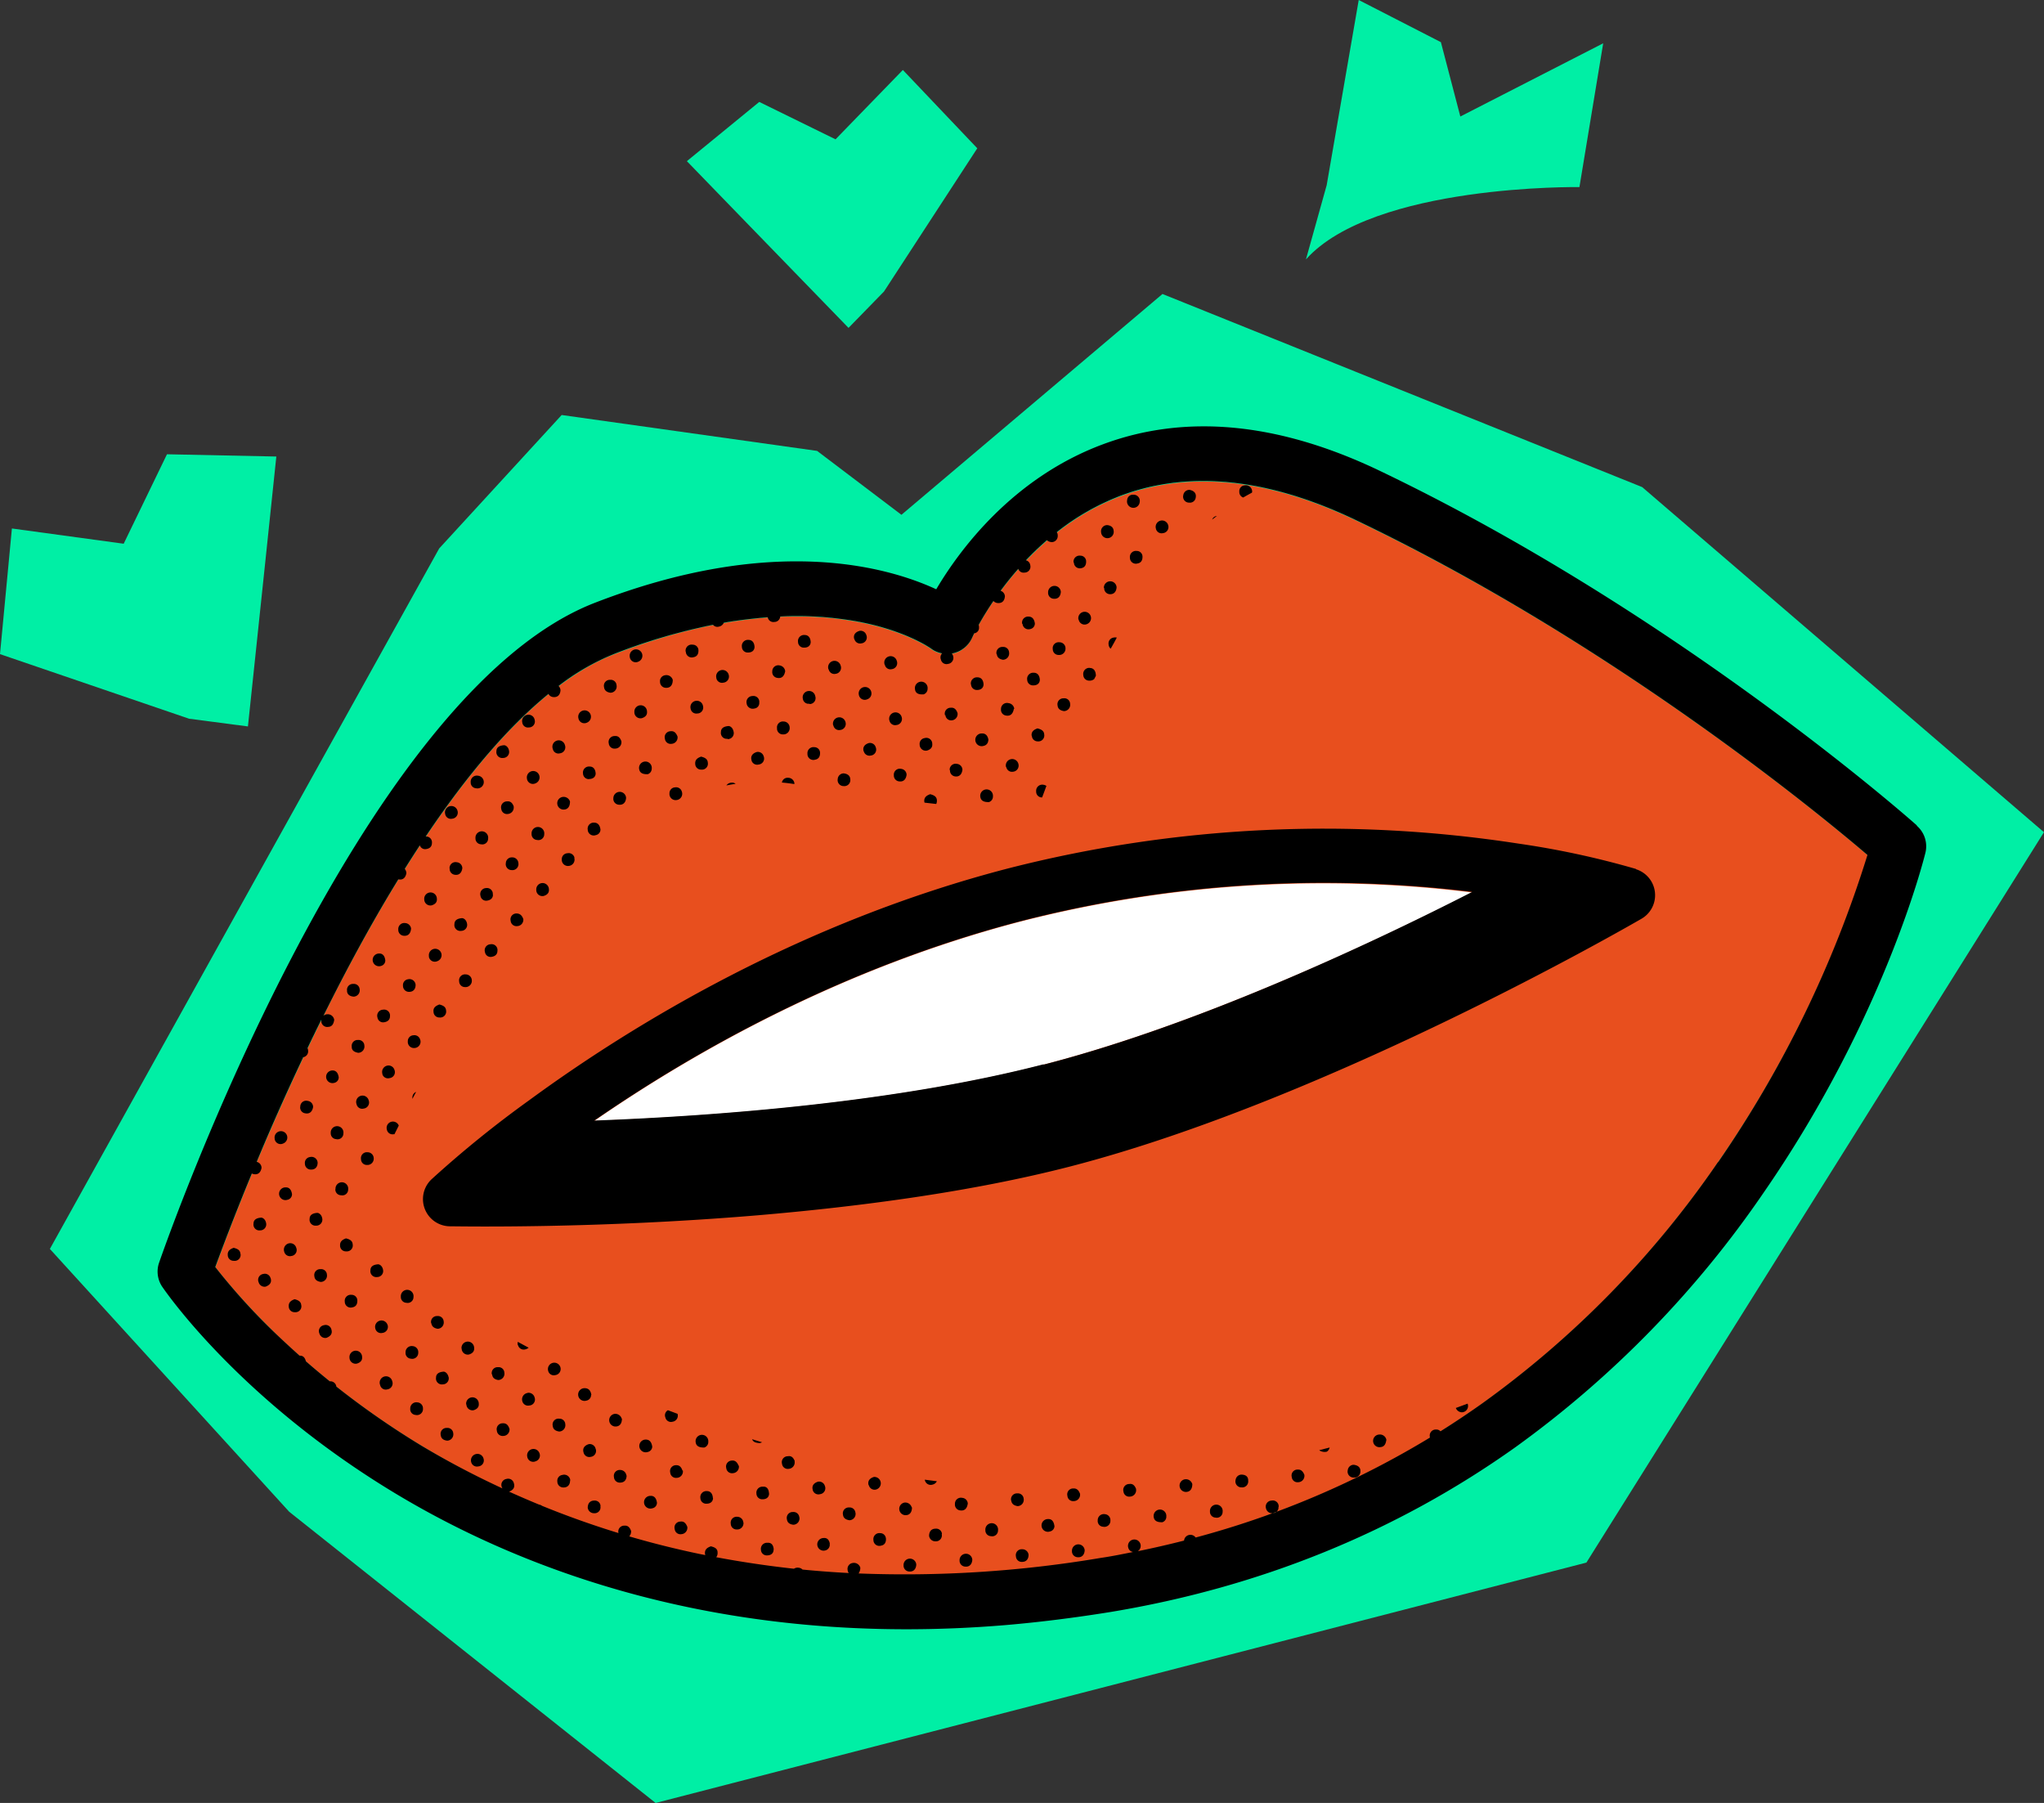 <?xml version="1.0" encoding="UTF-8"?>
<svg xmlns="http://www.w3.org/2000/svg" viewBox="0 0 472.14 416.42">
  <rect x="0" y="0" width="472.14" height="416.42" fill="#333333" stroke="none"/>
  <defs>
    <style>.cls-1{fill:#00efa5;}.cls-2{fill:#e84f1e;}.cls-3{fill:#fff;}</style>
  </defs>
  <title>lips</title>
  <g id="Layer_2" data-name="Layer 2">
    <g id="Layer_1-2" data-name="Layer 1">
      <path class="cls-1" d="M196,75.73l8.19-8.4,21.55-33.08L208.55,16.16,193,32.18l-17.62-8.64L158.66,37.22,173.27,52.3ZM57.27,167.78l4-37.93,2.56-24.41-25.26-.52-10,20.66L2.75,122.06,0,151.08,43.68,166ZM364.83,43.21,370.32,10l-33,16.91L332.83,9.74,313.85,0l-7.4,42.76-4.79,17.15C317.28,42.48,364.83,43.21,364.83,43.21Zm107.3,149L366.44,360.9l-215,55.52L66.81,349.17,11.52,288.46l89.93-161.79,28.29-30.82,59,8.29,19.48,14.76,60.3-51,110.8,44.6Z"></path>
      <path class="cls-2" d="M431.45,197.54a260.73,260.73,0,0,1-34.59,70.89,225.11,225.11,0,0,1-54.5,55.79c-25.8,18.31-55.42,30.33-88,35.72s-63.92,5.1-92.73-.9a203.73,203.73,0,0,1-64.1-25c-27-16.33-42.69-34.79-47.78-41.36a594.57,594.57,0,0,1,27.35-62.8c22.36-43.75,44.75-71,64.75-78.76,25.29-9.83,43.89-9.62,55-7.71,12,2,18.14,6.43,18.16,6.44a6.29,6.29,0,0,0,9.51-2.5c.11-.24,10.88-24.06,34.65-32.85,15.73-5.82,33.85-3.92,53.88,5.63C371.66,148.07,419.41,187.28,431.45,197.54Z"></path>
      <path class="cls-3" d="M340.06,206.13c-26.15,13.23-64.55,30.86-99,39.76-33.64,8.69-74.62,11.9-103.8,13,23.38-16.13,57.68-35.51,99.06-46.2A281.41,281.41,0,0,1,340.06,206.13Z"></path>
      <path d="M90.6,319a1.41,1.41,0,0,1-1.16,1.9,1.31,1.31,0,0,1-1.63-1A1.47,1.47,0,1,1,90.6,319Zm9-13.35a1.36,1.36,0,0,1,1.4-1.69,1.33,1.33,0,0,1,1.48,1.2,1.46,1.46,0,0,1-1.39,1.74C100.33,306.77,99.74,306.42,99.64,305.61ZM89,221.8A1.3,1.3,0,0,1,88,223.1a1.47,1.47,0,1,1-.41-2.87C88.29,220.2,88.86,220.65,89,221.8ZM104.69,331a1.46,1.46,0,0,1-1.39,1.74c-.8-.09-1.39-.44-1.49-1.25a1.36,1.36,0,0,1,1.4-1.69A1.33,1.33,0,0,1,104.69,331Zm-8.08-18.62a1.39,1.39,0,0,1-1.69,1.43,1.32,1.32,0,0,1-1.24-1.44,1.42,1.42,0,0,1,1.68-1.46A1.38,1.38,0,0,1,96.61,312.42Zm7,5.6a1.39,1.39,0,0,1-1.35,1.76,1.36,1.36,0,0,1-1.54-1.57c0-.77.53-1.28,1.75-1.37C102.91,316.8,103.46,317.31,103.59,318ZM87.11,294.95a1.36,1.36,0,0,1-1.54-1.57c0-.77.53-1.28,1.75-1.37.46,0,1,.47,1.14,1.18A1.39,1.39,0,0,1,87.11,294.95ZM89.53,306a1.42,1.42,0,0,1-1.23,1.86,1.33,1.33,0,0,1-1.6-1,1.47,1.47,0,0,1,2.83-.81Zm8.17,19.33A1.39,1.39,0,0,1,96,326.8a1.32,1.32,0,0,1-1.24-1.44,1.42,1.42,0,0,1,1.68-1.46A1.38,1.38,0,0,1,97.7,325.38ZM86.32,267.44a1.45,1.45,0,0,1-1.55,1.62,1.33,1.33,0,0,1-1.38-1.33,1.37,1.37,0,0,1,1.51-1.6A1.41,1.41,0,0,1,86.32,267.44Zm9.8-15.26-.86,1.62a1.65,1.65,0,0,1,0-.28A1.38,1.38,0,0,1,96.13,252.18Zm33,75.49a1.32,1.32,0,0,1,1.45,1.24,1.46,1.46,0,0,1-1.42,1.72c-.79-.13-1.39-.47-1.47-1.29A1.36,1.36,0,0,1,129.16,327.66Zm-.9-10.06a1.33,1.33,0,0,1-1.6-1,1.47,1.47,0,0,1,2.83-.81A1.42,1.42,0,0,1,128.27,317.6Zm3.46,24.33c0,1.07-.63,1.66-1.6,1.61a1.36,1.36,0,0,1-1.34-1.37,1.35,1.35,0,0,1,1.15-1.52A1.42,1.42,0,0,1,131.73,341.93Zm-20-5.09a1.38,1.38,0,0,1-1.22,1.84,1.36,1.36,0,0,1-1.62-1,1.49,1.49,0,0,1,1.18-1.87A1.44,1.44,0,0,1,111.68,336.84Zm27,11a1.36,1.36,0,0,1-1.45,1.65,1.45,1.45,0,0,1-1.47-1.25c0-1,.5-1.66,1.5-1.67A1.33,1.33,0,0,1,138.72,347.82Zm-14-12a1.4,1.4,0,0,1-.95,1.65,1.38,1.38,0,0,1-1.94-1.06,1.47,1.47,0,1,1,2.88-.59Zm-7-5.9a1.47,1.47,0,0,1-1.44,1.7,1.33,1.33,0,0,1-1.47-1.21,1.36,1.36,0,0,1,1.38-1.71C117,328.68,117.42,329.22,117.68,330Zm-10-5.59a1.46,1.46,0,1,1,2.91-.2c.09.82-.39,1.3-1.19,1.55A1.41,1.41,0,0,1,107.73,324.38Zm11.93-13.69a1.57,1.57,0,0,1,0-.75l2.5,1.35a1.76,1.76,0,0,1-.8.39A1.35,1.35,0,0,1,119.66,310.69Zm-6,6.76a1.36,1.36,0,0,1,1.44-1.66,1.32,1.32,0,0,1,1.45,1.24,1.46,1.46,0,0,1-1.42,1.72C114.35,318.62,113.76,318.28,113.68,317.45Zm8.23,4.27a1.44,1.44,0,0,1,1.65,1.08,1.38,1.38,0,0,1-1.22,1.84,1.36,1.36,0,0,1-1.62-1A1.49,1.49,0,0,1,121.9,321.72Zm-18-121.13a1.38,1.38,0,0,1,1.69-1.42,1.39,1.39,0,0,1,1.26,1.38c-.15,1.07-.74,1.65-1.72,1.51A1.35,1.35,0,0,1,103.87,200.59Zm-1-12.53a1.47,1.47,0,0,1,2.83-.81,1.42,1.42,0,0,1-1.23,1.86A1.33,1.33,0,0,1,102.84,188.06Zm34.74,146.55a1.38,1.38,0,0,1-1.13,1.89,1.35,1.35,0,0,1-1.65-1c-.29-.94.18-1.63,1.22-1.94A1.39,1.39,0,0,1,137.58,334.61ZM106.51,215a1.36,1.36,0,0,1-1.54-1.57c0-.77.53-1.28,1.75-1.37.46,0,1,.47,1.14,1.18A1.39,1.39,0,0,1,106.51,215Zm-.45,11.65a1.37,1.37,0,0,1,1.51-1.6,1.41,1.41,0,0,1,1.41,1.31,1.45,1.45,0,0,1-1.55,1.62A1.33,1.33,0,0,1,106.06,226.67Zm-23.69,28.4a1.47,1.47,0,1,1,2.79-.91,1.41,1.41,0,0,1-1.16,1.9A1.32,1.32,0,0,1,82.37,255.07Zm34.48-55.82a1.38,1.38,0,0,1,1.45-1.21,1.41,1.41,0,0,1,1.44,1.32,1.39,1.39,0,0,1-1.52,1.62A1.37,1.37,0,0,1,116.86,199.26Zm-8.13-18.62a1.42,1.42,0,0,1,1.68-1.45,1.47,1.47,0,1,1-.44,2.9A1.32,1.32,0,0,1,108.73,180.64Zm6.18,39c0,.78-.49,1.29-1.47,1.4a1.31,1.31,0,0,1-1.41-1.12,1.39,1.39,0,0,1,1.3-1.8A1.36,1.36,0,0,1,114.91,219.59ZM98,207.75a1.46,1.46,0,1,1,2.91-.2c.09.82-.39,1.3-1.19,1.55A1.41,1.41,0,0,1,98,207.75Zm15.87-1.12c0,.77-.49,1.29-1.47,1.4a1.31,1.31,0,0,1-1.41-1.12,1.39,1.39,0,0,1,1.3-1.8A1.36,1.36,0,0,1,113.83,206.63ZM111.12,195a1.33,1.33,0,0,1-1.29-1.4,1.47,1.47,0,1,1,2.92.08A1.34,1.34,0,0,1,111.12,195ZM92.59,299.5a1.47,1.47,0,1,1,2.92.08,1.34,1.34,0,0,1-1.63,1.32A1.33,1.33,0,0,1,92.59,299.5Zm-3.23-38.62a1.45,1.45,0,0,1,2.75-.91l-1,2-.22,0A1.32,1.32,0,0,1,89.36,260.88ZM87.19,235a1.39,1.39,0,0,1,1.3-1.8,1.36,1.36,0,0,1,1.59,1.52c0,.77-.49,1.29-1.47,1.4A1.31,1.31,0,0,1,87.19,235Zm-7-6.06a1.36,1.36,0,0,1,1.4-1.69,1.33,1.33,0,0,1,1.48,1.2,1.46,1.46,0,0,1-1.39,1.74C80.85,230.11,80.26,229.75,80.15,228.95Zm1.08,12.92a1.36,1.36,0,0,1,1.44-1.66,1.32,1.32,0,0,1,1.45,1.24,1.46,1.46,0,0,1-1.42,1.72C81.91,243,81.31,242.7,81.24,241.87Zm7.07,6.19a1.49,1.49,0,0,1,1.12-1.93,1.43,1.43,0,0,1,1.66,1A1.38,1.38,0,0,1,90,249,1.35,1.35,0,0,1,88.31,248.06Zm10.75-27.15A1.47,1.47,0,1,1,101,222,1.38,1.38,0,0,1,99.06,220.91ZM92,214.7a1.39,1.39,0,0,1,1.63-1.5,1.44,1.44,0,0,1,1.32,1.25c-.08,1.18-.7,1.76-1.66,1.68A1.36,1.36,0,0,1,92,214.7ZM101.49,232c.89.23,1.5.56,1.55,1.4a1.37,1.37,0,0,1-1.51,1.6,1.33,1.33,0,0,1-1.39-1.3C100,232.66,100.78,232.27,101.49,232Zm-8.4-4.3a1.35,1.35,0,0,1,1.15-1.52A1.42,1.42,0,0,1,96,227.47c0,1.07-.63,1.66-1.6,1.61A1.36,1.36,0,0,1,93.09,227.71Zm4,12.5a1.46,1.46,0,0,1-1.32,1.85,1.42,1.42,0,0,1-1.57-1.54,1.35,1.35,0,0,1,1.3-1.4A1.37,1.37,0,0,1,97.07,240.21Zm87.56,110.22a1.46,1.46,0,0,1-1.39,1.74c-.8-.09-1.39-.44-1.49-1.25a1.36,1.36,0,0,1,1.4-1.69A1.33,1.33,0,0,1,184.63,350.43Zm58.92,2a1.3,1.3,0,0,1-1.07,1.3,1.47,1.47,0,1,1-.41-2.87C242.82,350.8,243.38,351.25,243.55,352.39Zm-10-5.81a1.36,1.36,0,0,1,1.4-1.69,1.33,1.33,0,0,1,1.48,1.2,1.46,1.46,0,0,1-1.39,1.74C234.28,347.74,233.69,347.39,233.59,346.58ZM249.47,345a1.47,1.47,0,0,1-1.44,1.7,1.32,1.32,0,0,1-1.47-1.21,1.36,1.36,0,0,1,1.38-1.71C248.77,343.73,249.2,344.27,249.47,345Zm1.08,13.09c-.08,1.08-.69,1.66-1.65,1.57a1.36,1.36,0,0,1-1.29-1.43,1.47,1.47,0,0,1,2.94-.14Zm5.94-6.9a1.39,1.39,0,0,1-1.69,1.43,1.32,1.32,0,0,1-1.24-1.44,1.42,1.42,0,0,1,1.68-1.46A1.38,1.38,0,0,1,256.49,351.21Zm-18.9,7.88c0,1-.5,1.66-1.5,1.67a1.33,1.33,0,0,1-1.42-1.27,1.36,1.36,0,0,1,1.45-1.65A1.45,1.45,0,0,1,237.59,359.09Zm-13,1.19c-.08,1.08-.69,1.66-1.65,1.57a1.36,1.36,0,0,1-1.29-1.43,1.47,1.47,0,0,1,2.94-.14Zm-11-18.51,2.81.36a1.43,1.43,0,0,1-1,.78A1.37,1.37,0,0,1,213.62,341.77Zm16.94,11.73a1.34,1.34,0,0,1-1.63,1.32,1.33,1.33,0,0,1-1.29-1.4,1.47,1.47,0,1,1,2.92.08Zm-94-31.29a1.3,1.3,0,0,1-1.07,1.3,1.47,1.47,0,1,1-.41-2.87C135.87,320.62,136.44,321.07,136.6,322.21Zm87,25.15c-.15,1.07-.74,1.65-1.72,1.51a1.35,1.35,0,0,1-1.23-1.48,1.38,1.38,0,0,1,1.69-1.42A1.39,1.39,0,0,1,223.55,347.37Zm77.76-6.7a1.47,1.47,0,0,1-1.44,1.7,1.32,1.32,0,0,1-1.47-1.21,1.36,1.36,0,0,1,1.38-1.71C300.61,339.38,301,339.92,301.31,340.67Zm12.93-1a1.39,1.39,0,0,1-1.52,1.62,1.38,1.38,0,0,1-1.38-1.73,1.4,1.4,0,0,1,1.36-1.22C313.65,338.43,314.19,338.87,314.25,339.66Zm-9.47-4.7,2.39-.62c-.15.59-.56,1-.84,1A2.27,2.27,0,0,1,304.78,335Zm15.47-2.33c-.14,1-.53,1.56-1.36,1.62a1.46,1.46,0,1,1-.3-2.9A1.51,1.51,0,0,1,320.25,332.63ZM339,324.19a1.58,1.58,0,0,1,.08.28,1.46,1.46,0,0,1-1.42,1.72,1.54,1.54,0,0,1-1.38-1Zm-56.59,25a1.34,1.34,0,0,1-1.63,1.32,1.33,1.33,0,0,1-1.29-1.4,1.47,1.47,0,1,1,2.92.08Zm-7-6.44c0,1.29-.64,1.88-1.6,1.83a1.47,1.47,0,0,1-.19-2.9A1.53,1.53,0,0,1,275.39,342.72Zm-6,7.56a1.34,1.34,0,0,1-.91,1.27c-1.35.05-1.89-.44-2-1.17a1.47,1.47,0,1,1,2.9-.1Zm-7-6.4a1.48,1.48,0,0,1-1.39,1.75,1.32,1.32,0,0,1-1.51-1.16,1.37,1.37,0,0,1,1.33-1.75C261.69,342.61,262.12,343.15,262.42,343.88Zm25.9-2a1.39,1.39,0,0,1-1.52,1.62,1.38,1.38,0,0,1-1.38-1.73,1.4,1.4,0,0,1,1.36-1.22C287.72,340.61,288.27,341,288.32,341.83Zm7,6.18a1.26,1.26,0,0,1-1.13,1.36,1.42,1.42,0,0,1-1.75-1.07,1.39,1.39,0,0,1,1.3-1.8A1.36,1.36,0,0,1,295.36,348Zm-77.78,6.25a1.37,1.37,0,0,1-1.45,1.65,1.45,1.45,0,0,1-1.47-1.25c0-1,.5-1.66,1.5-1.67A1.33,1.33,0,0,1,217.58,354.26ZM153.7,327.39a1.33,1.33,0,0,1,.58-1.68l2.22.83a1.41,1.41,0,0,1-1.17,1.83A1.31,1.31,0,0,1,153.7,327.39Zm11,18.59c0,.74-.5,1.33-1.53,1.32a1.33,1.33,0,0,1-1.39-1.29,1.4,1.4,0,0,1,1.52-1.62C164,344.39,164.59,344.84,164.67,346Zm-1.09-12.93a1.34,1.34,0,0,1-.91,1.27c-1.35.05-1.89-.44-2-1.17a1.47,1.47,0,1,1,2.9-.1Zm8.12,18.58a1.45,1.45,0,0,1-1.55,1.62,1.33,1.33,0,0,1-1.38-1.33,1.37,1.37,0,0,1,1.51-1.6A1.41,1.41,0,0,1,171.7,351.63Zm-14-12a1.47,1.47,0,0,1-1.44,1.7,1.32,1.32,0,0,1-1.47-1.21,1.36,1.36,0,0,1,1.38-1.71C157,338.38,157.39,338.92,157.65,339.66Zm52.93,8.49c0,1.29-.64,1.88-1.6,1.83a1.47,1.47,0,0,1-.19-2.9A1.53,1.53,0,0,1,210.59,348.15Zm-40-9.62a1.48,1.48,0,0,1-1.39,1.75,1.32,1.32,0,0,1-1.51-1.16,1.37,1.37,0,0,1,1.33-1.75C169.88,337.26,170.31,337.8,170.61,338.53Zm-25.92,2.26c0,1-.5,1.66-1.5,1.67a1.33,1.33,0,0,1-1.42-1.27,1.36,1.36,0,0,1,1.45-1.65A1.45,1.45,0,0,1,144.69,340.78Zm-1.08-13.12c0,1.29-.64,1.88-1.6,1.83a1.47,1.47,0,0,1-.19-2.9A1.53,1.53,0,0,1,143.61,327.67Zm7,6.42a1.3,1.3,0,0,1-1.07,1.3,1.47,1.47,0,1,1-.41-2.87C149.92,332.49,150.48,332.94,150.65,334.08Zm1.09,13a1.3,1.3,0,0,1-1.07,1.3,1.47,1.47,0,1,1-.41-2.87C151,345.45,151.57,345.9,151.74,347Zm7,5.53a1.48,1.48,0,0,1-1.39,1.75,1.32,1.32,0,0,1-1.51-1.16,1.37,1.37,0,0,1,1.33-1.75C158,351.31,158.43,351.85,158.73,352.57Zm38.86-3.19a1.46,1.46,0,0,1-1.42,1.72c-.79-.13-1.39-.47-1.47-1.29a1.36,1.36,0,0,1,1.44-1.66A1.32,1.32,0,0,1,197.59,349.38Zm-9.86-5.25c-.29-.94.18-1.63,1.22-1.94a1.39,1.39,0,0,1,1.57,1,1.38,1.38,0,0,1-1.13,1.89A1.35,1.35,0,0,1,187.73,344.13Zm16.9,11.17c.05,1-.38,1.54-1.15,1.67a1.36,1.36,0,0,1-1.75-1.32,1.39,1.39,0,0,1,1.57-1.57A1.31,1.31,0,0,1,204.63,355.3Zm7,6.07c-.08,1.08-.69,1.66-1.65,1.57a1.36,1.36,0,0,1-1.29-1.43,1.47,1.47,0,0,1,2.94-.14Zm-11-18.33c-.29-.94.18-1.63,1.22-1.94a1.48,1.48,0,0,1,.43,2.92A1.35,1.35,0,0,1,200.69,343Zm-82-156.76A1.48,1.48,0,0,1,117.3,188a1.32,1.32,0,0,1-1.51-1.16,1.37,1.37,0,0,1,1.33-1.75C118,185,118.39,185.55,118.68,186.28Zm57,147c-1.16,0-1.72-.32-1.92-.89l2.29.7A.72.72,0,0,1,175.64,333.24Zm2,11.66c0,.74-.5,1.33-1.53,1.32a1.33,1.33,0,0,1-1.39-1.29,1.4,1.4,0,0,1,1.52-1.62C177,343.3,177.55,343.75,177.63,344.9Zm14,11.62a1.34,1.34,0,0,1-1,1.51,1.46,1.46,0,1,1-.47-2.86C191,355.13,191.5,355.58,191.68,356.52Zm-8.11-19.08a1.48,1.48,0,0,1-1.39,1.75,1.32,1.32,0,0,1-1.51-1.16,1.37,1.37,0,0,1,1.33-1.75C182.84,336.17,183.27,336.71,183.57,337.44Zm-4.85,20.42c0,.74-.5,1.33-1.53,1.32a1.33,1.33,0,0,1-1.39-1.29,1.4,1.4,0,0,1,1.52-1.62C178.05,356.26,178.64,356.71,178.72,357.86Zm-72.08-46.43a1.46,1.46,0,1,1,2.91-.2c.09.82-.39,1.3-1.19,1.55A1.41,1.41,0,0,1,106.64,311.42ZM242.1,136.86a1.47,1.47,0,0,1,2.94-.14c-.08,1.08-.69,1.66-1.65,1.57A1.36,1.36,0,0,1,242.1,136.86Zm3.63,24.42a1.32,1.32,0,0,1,1.45,1.24,1.46,1.46,0,0,1-1.42,1.72c-.79-.13-1.39-.47-1.47-1.29A1.36,1.36,0,0,1,245.73,161.29Zm6-7c.73,0,1.32.46,1.4,1.6a1.51,1.51,0,0,1,0,.22l-.39.75a1.62,1.62,0,0,1-1.12.35,1.33,1.33,0,0,1-1.39-1.29A1.4,1.4,0,0,1,251.75,154.26Zm-5.62-4.63a1.45,1.45,0,0,1-1.55,1.62,1.33,1.33,0,0,1-1.38-1.33,1.37,1.37,0,0,1,1.51-1.6A1.41,1.41,0,0,1,246.12,149.63Zm3-6.56a1.47,1.47,0,1,1,1.94,1.06A1.38,1.38,0,0,1,249.16,143.08Zm-13,1a1.39,1.39,0,0,1,1.45-1.68c.75,0,1.32.43,1.48,1.58a1.3,1.3,0,0,1-1.07,1.3A1.38,1.38,0,0,1,236.19,144.07Zm18.87-8.29a1.47,1.47,0,0,1,2.94-.14c-.08,1.08-.69,1.66-1.65,1.57A1.36,1.36,0,0,1,255.06,135.77Zm-.64-12.89a1.42,1.42,0,0,1,1.47-1.63c.82.12,1.37.5,1.43,1.33a1.46,1.46,0,1,1-2.9.3Zm-6.36,7a1.39,1.39,0,0,1,1.57-1.57,1.31,1.31,0,0,1,1.33,1.22c.05,1-.38,1.54-1.15,1.67A1.36,1.36,0,0,1,248.06,129.91Zm8.52,19.88a1.45,1.45,0,0,1-.43-1,1.36,1.36,0,0,1,1.15-1.53,1.52,1.52,0,0,1,.75,0Q257.3,148.53,256.58,149.79Zm-37.14,28.06a1.38,1.38,0,0,1,1.69-1.42,1.39,1.39,0,0,1,1.26,1.38c-.15,1.07-.74,1.65-1.72,1.51A1.35,1.35,0,0,1,219.44,177.85Zm10,6.13a1.34,1.34,0,0,1-.91,1.27c-1.35.05-1.89-.44-2-1.17a1.47,1.47,0,1,1,2.9-.1Zm-5.09-25.92a1.4,1.4,0,0,1,1.52-1.62c.73,0,1.32.46,1.4,1.6,0,.74-.5,1.33-1.53,1.32A1.33,1.33,0,0,1,224.3,158.06Zm4,12.91a1.3,1.3,0,0,1-1.07,1.3,1.47,1.47,0,1,1-.41-2.87C227.6,169.37,228.17,169.82,228.34,171Zm-10-5.8a1.36,1.36,0,0,1,1.38-1.71c.83-.07,1.26.47,1.53,1.22a1.47,1.47,0,0,1-1.44,1.7A1.32,1.32,0,0,1,218.38,165.16ZM237.27,157a1.4,1.4,0,0,1,1.52-1.62c.73,0,1.32.46,1.4,1.6,0,.74-.5,1.33-1.53,1.32A1.33,1.33,0,0,1,237.27,157ZM261,128.82a1.39,1.39,0,0,1,1.57-1.57,1.31,1.31,0,0,1,1.33,1.22c.05,1-.38,1.54-1.15,1.67A1.36,1.36,0,0,1,261,128.82Zm-20,52.44a1.37,1.37,0,0,1,.71.26c-.41,1.09-.73,2-1,2.66h-.08a1.33,1.33,0,0,1-1.29-1.4A1.42,1.42,0,0,1,241.07,181.26Zm-8.61-4.07a1.47,1.47,0,0,1,2.83-.81,1.42,1.42,0,0,1-1.23,1.86A1.33,1.33,0,0,1,232.45,177.19Zm5.9-7.26c-.09-1.06.65-1.44,1.36-1.7.89.23,1.5.56,1.55,1.4a1.37,1.37,0,0,1-1.51,1.6A1.33,1.33,0,0,1,238.35,169.92Zm-8.1-18.85a1.36,1.36,0,0,1,1.44-1.66,1.32,1.32,0,0,1,1.45,1.24,1.46,1.46,0,0,1-1.42,1.72C230.92,152.24,230.33,151.9,230.25,151.07Zm4,12.65c-.22,1.14-.78,1.71-1.79,1.54a1.35,1.35,0,0,1-1.18-1.51,1.38,1.38,0,0,1,1.74-1.36A1.49,1.49,0,0,1,234.28,163.72ZM76.53,307c.33,1-.15,1.62-1.14,2a1.41,1.41,0,0,1-1.61-1,1.38,1.38,0,0,1,1.07-1.93A1.35,1.35,0,0,1,76.53,307Zm134.83-147.8a1.47,1.47,0,1,1,2.9-.1,1.34,1.34,0,0,1-.91,1.27C212,160.47,211.47,160,211.36,159.25ZM68.43,288.2a1.38,1.38,0,0,1-1.13,1.89,1.35,1.35,0,0,1-1.65-1,1.49,1.49,0,0,1,1.12-1.93A1.43,1.43,0,0,1,68.43,288.2Zm191.93-172.7a1.32,1.32,0,0,1,1.44-1.24,1.42,1.42,0,0,1,1.46,1.68,1.47,1.47,0,1,1-2.9-.44Zm-191,140.13a1.37,1.37,0,0,1,1.74-1.36,1.41,1.41,0,0,1,1.22,1.44c-.19,1-.76,1.61-1.77,1.43A1.35,1.35,0,0,1,69.34,255.64Zm8.33,7.47a1.33,1.33,0,0,1-1.29-1.4,1.47,1.47,0,1,1,2.92.08A1.34,1.34,0,0,1,77.67,263.1ZM67.45,275.81a1.3,1.3,0,0,1-1.07,1.3,1.47,1.47,0,1,1-.41-2.87C66.72,274.21,67.28,274.66,67.45,275.81Zm-8.89,6.79c0-.77.53-1.28,1.75-1.37.46,0,1,.47,1.14,1.18a1.39,1.39,0,0,1-1.35,1.76A1.36,1.36,0,0,1,58.56,282.6Zm-3,7A1.37,1.37,0,0,1,54,291.2a1.33,1.33,0,0,1-1.39-1.3c-.09-1.05.65-1.44,1.36-1.7C54.88,288.42,55.49,288.75,55.53,289.6Zm7.9-26.55a1.47,1.47,0,1,1,1.94,1.06A1.38,1.38,0,0,1,63.44,263.05Zm6.14,38.42a1.37,1.37,0,0,1-1.51,1.6,1.33,1.33,0,0,1-1.39-1.3c-.09-1.05.65-1.44,1.36-1.7C68.93,300.3,69.54,300.63,69.58,301.47Zm-7.1-6.3c.33,1-.15,1.62-1.14,2a1.41,1.41,0,0,1-1.61-1,1.37,1.37,0,0,1,1.07-1.93A1.35,1.35,0,0,1,62.48,295.17Zm15-20.51a1.47,1.47,0,1,1,2.92.08,1.34,1.34,0,0,1-1.63,1.32A1.33,1.33,0,0,1,77.46,274.66ZM286.27,113.55a1.32,1.32,0,0,1,1.24-1.45,1.46,1.46,0,0,1,1.72,1.42c0,.1,0,.19-.07.28q-1,.53-2,1.11A1.34,1.34,0,0,1,286.27,113.55Zm-5.2,5.62L280,120A1.25,1.25,0,0,1,281.07,119.17Zm-7.74-4.81a1.41,1.41,0,0,1,1.44-1.22c1,.19,1.61.76,1.43,1.77a1.35,1.35,0,0,1-1.51,1.18A1.37,1.37,0,0,1,273.33,114.36ZM78.24,248.81a1.3,1.3,0,0,1-1.07,1.3,1.46,1.46,0,1,1-.41-2.87C77.5,247.21,78.07,247.66,78.24,248.81ZM267,122.09a1.47,1.47,0,0,1,2.83-.81,1.42,1.42,0,0,1-1.23,1.86A1.33,1.33,0,0,1,267,122.09ZM82.54,300.28c.05,1-.38,1.54-1.15,1.67a1.36,1.36,0,0,1-1.75-1.32,1.39,1.39,0,0,1,1.57-1.57A1.31,1.31,0,0,1,82.54,300.28Zm-9.48-17.21a1.36,1.36,0,0,1-1.54-1.57c0-.77.53-1.28,1.75-1.37.46,0,1,.47,1.14,1.18A1.39,1.39,0,0,1,73.06,283.08Zm2.45,11.29a1.46,1.46,0,0,1-1.42,1.72c-.79-.13-1.39-.47-1.47-1.29a1.36,1.36,0,0,1,1.44-1.66A1.32,1.32,0,0,1,75.51,294.37Zm-2.14-25.84c0,1.07-.63,1.66-1.6,1.61a1.36,1.36,0,0,1-1.34-1.37,1.35,1.35,0,0,1,1.15-1.52A1.42,1.42,0,0,1,73.37,268.52Zm5.19,19.2c-.09-1.05.65-1.44,1.36-1.7.89.22,1.5.56,1.55,1.4a1.37,1.37,0,0,1-1.51,1.6A1.33,1.33,0,0,1,78.55,287.73Zm5.08,25.67c.09.82-.39,1.3-1.19,1.55a1.41,1.41,0,0,1-1.72-1.35,1.46,1.46,0,1,1,2.91-.2Zm72.85-143.34a1.48,1.48,0,0,1-1.39,1.75,1.32,1.32,0,0,1-1.51-1.16,1.37,1.37,0,0,1,1.33-1.75C155.75,168.79,156.18,169.33,156.48,170.06Zm-9.95-5.53a1.46,1.46,0,1,1,2.91-.2c.09.82-.39,1.3-1.19,1.55A1.41,1.41,0,0,1,146.53,164.52Zm-1.06-12.75a1.47,1.47,0,1,1,1.94,1.06A1.38,1.38,0,0,1,145.47,151.77Zm-3.8,32.66a1.47,1.47,0,0,1,2.94-.14c-.08,1.08-.69,1.66-1.65,1.57A1.36,1.36,0,0,1,141.67,184.43Zm-2.15-25.72a1.36,1.36,0,0,1,1.4-1.69,1.33,1.33,0,0,1,1.48,1.2A1.46,1.46,0,0,1,141,160C140.22,159.88,139.63,159.53,139.53,158.72Zm8.11,18.93a1.47,1.47,0,1,1,2.9-.1,1.34,1.34,0,0,1-.91,1.27C148.29,178.87,147.75,178.38,147.64,177.64Zm-4.11-6.44a1.47,1.47,0,0,1-1.44,1.7,1.32,1.32,0,0,1-1.47-1.21A1.36,1.36,0,0,1,142,170C142.83,169.91,143.26,170.45,143.53,171.2Zm17.06,5.25c-.09-1.06.65-1.44,1.36-1.7.89.23,1.5.56,1.55,1.4a1.37,1.37,0,0,1-1.51,1.6A1.33,1.33,0,0,1,160.59,176.45Zm-1.07-12.8a1.45,1.45,0,0,1,1.33-1.79,1.43,1.43,0,0,1,1.53,1.18,1.37,1.37,0,0,1-1.33,1.75A1.32,1.32,0,0,1,159.52,163.64Zm-7.06-6.16a1.36,1.36,0,0,1,1.15-1.53,1.53,1.53,0,0,1,1.79,1.07c0,1.29-.64,1.88-1.6,1.83A1.37,1.37,0,0,1,152.46,157.48Zm-37.79,16c0-.77.53-1.28,1.75-1.37.46,0,1,.47,1.14,1.18a1.39,1.39,0,0,1-1.35,1.76A1.36,1.36,0,0,1,114.67,173.49Zm42.86,9.45a1.46,1.46,0,0,1-1.32,1.85,1.42,1.42,0,0,1-1.57-1.54,1.35,1.35,0,0,1,1.3-1.4A1.37,1.37,0,0,1,157.52,182.94Zm-33.65,22.64a1.46,1.46,0,1,1,2.91-.2c.09.82-.39,1.3-1.19,1.55A1.41,1.41,0,0,1,123.87,205.58Zm-2.15-25.71a1.47,1.47,0,1,1,1.94,1.06A1.38,1.38,0,0,1,121.72,179.86Zm-1.09-13a1.45,1.45,0,0,1,1.33-1.79,1.43,1.43,0,0,1,1.53,1.18,1.37,1.37,0,0,1-1.33,1.75A1.32,1.32,0,0,1,120.64,166.9ZM212.43,172a1.35,1.35,0,0,1,1.16-1.53,1.36,1.36,0,0,1,1.75,1.33c.09.82-.39,1.3-1.19,1.55A1.41,1.41,0,0,1,212.43,172Zm-91.56,40.2a1.47,1.47,0,0,1-1.44,1.7,1.33,1.33,0,0,1-1.47-1.21,1.36,1.36,0,0,1,1.38-1.71C120.17,211,120.6,211.5,120.87,212.25ZM124.08,194a1.33,1.33,0,0,1-1.29-1.4,1.47,1.47,0,1,1,2.92.08A1.34,1.34,0,0,1,124.08,194Zm9.52-28.14a1.47,1.47,0,1,1,1.94,1.06A1.38,1.38,0,0,1,133.6,165.82Zm2.17,25.82a1.39,1.39,0,0,1,1.45-1.68c.75,0,1.32.43,1.48,1.58a1.3,1.3,0,0,1-1.07,1.3A1.38,1.38,0,0,1,135.76,191.64ZM127.7,173a1.47,1.47,0,1,1,2.79-.91,1.41,1.41,0,0,1-1.16,1.9A1.31,1.31,0,0,1,127.7,173Zm8.36,6.95a1.33,1.33,0,0,1-1.39-1.29,1.4,1.4,0,0,1,1.52-1.62c.73,0,1.32.46,1.4,1.6C137.59,179.34,137.08,179.93,136.06,179.92Zm-4.4,5.2c0,1.29-.64,1.88-1.6,1.83a1.47,1.47,0,0,1-.19-2.9A1.54,1.54,0,0,1,131.66,185.12Zm1,13a1.46,1.46,0,0,1-1.32,1.85,1.42,1.42,0,0,1-1.57-1.54,1.35,1.35,0,0,1,1.3-1.39A1.37,1.37,0,0,1,132.69,198.07Zm25.73-47.6A1.39,1.39,0,0,1,160,148.9a1.31,1.31,0,0,1,1.33,1.22c.05,1-.38,1.54-1.15,1.67A1.36,1.36,0,0,1,158.42,150.47Zm41.11,23c-.29-.94.18-1.63,1.22-1.94a1.39,1.39,0,0,1,1.57,1,1.38,1.38,0,0,1-1.13,1.89A1.35,1.35,0,0,1,199.52,173.49Zm-8.11-18.91a1.47,1.47,0,1,1,2.79-.91,1.41,1.41,0,0,1-1.16,1.9A1.32,1.32,0,0,1,191.42,154.58Zm2.12,25.2a1.4,1.4,0,0,1,1.36-1.22c.93.1,1.48.54,1.53,1.32a1.39,1.39,0,0,1-1.52,1.62A1.38,1.38,0,0,1,193.54,179.78Zm-1.05-12.29a1.47,1.47,0,0,1,2.83-.81,1.42,1.42,0,0,1-1.23,1.86A1.33,1.33,0,0,1,192.49,167.49Zm8.8-7.71a1.41,1.41,0,0,1-.94,1.67,1.38,1.38,0,0,1-1.94-1.06,1.47,1.47,0,0,1,2.88-.61Zm-3.93-12.2c-.29-.94.18-1.63,1.22-1.94a1.39,1.39,0,0,1,1.57,1,1.38,1.38,0,0,1-1.13,1.89A1.35,1.35,0,0,1,197.35,147.57Zm16.23,37.74a1.58,1.58,0,0,1-.06-.25c-.09-1.05.65-1.44,1.36-1.7.89.23,1.5.56,1.55,1.4a1.79,1.79,0,0,1-.15.86Zm-9.2-31.82a1.47,1.47,0,1,1,2.79-.91,1.41,1.41,0,0,1-1.16,1.9A1.31,1.31,0,0,1,204.38,153.49Zm2.1,25.44a1.38,1.38,0,0,1,1.69-1.42,1.39,1.39,0,0,1,1.26,1.38c-.15,1.07-.74,1.65-1.72,1.51A1.35,1.35,0,0,1,206.48,178.93ZM169,180.77a1.24,1.24,0,0,1,.92.27c-.71.1-1.42.23-2.13.36A1.47,1.47,0,0,1,169,180.77Zm36.44-14.36a1.47,1.47,0,0,1,2.83-.81,1.42,1.42,0,0,1-1.23,1.86A1.33,1.33,0,0,1,205.45,166.4Zm-34.07-17a1.4,1.4,0,0,1,1.52-1.62c.73,0,1.32.46,1.4,1.6,0,.74-.5,1.33-1.53,1.32A1.33,1.33,0,0,1,171.37,149.45Zm12.12,31.48c0,.07,0,.14,0,.2-1-.15-1.92-.27-2.88-.35a1.32,1.32,0,0,1,1.43-1.1A1.45,1.45,0,0,1,183.5,180.93Zm-11-18.33a1.39,1.39,0,0,1,1.3-1.8,1.36,1.36,0,0,1,1.59,1.52,1.26,1.26,0,0,1-1.13,1.36A1.42,1.42,0,0,1,172.48,162.6Zm1.12,13.06c-.29-.94.18-1.63,1.22-1.94a1.39,1.39,0,0,1,1.57,1,1.38,1.38,0,0,1-1.13,1.89A1.35,1.35,0,0,1,173.6,175.66Zm-8.13-19a1.47,1.47,0,0,1,2.83-.81,1.42,1.42,0,0,1-1.23,1.86A1.33,1.33,0,0,1,165.48,156.7Zm18.86-8.34a1.4,1.4,0,0,1,1.52-1.62c.73,0,1.32.46,1.4,1.6,0,.74-.5,1.33-1.53,1.32A1.33,1.33,0,0,1,184.34,148.36Zm2.18,25.86a1.39,1.39,0,0,1,1.57-1.57,1.31,1.31,0,0,1,1.33,1.22c.05,1-.38,1.54-1.15,1.67A1.36,1.36,0,0,1,186.51,174.22Zm.46-11.61a1.32,1.32,0,0,1-1.53-1.14,1.45,1.45,0,0,1,1.33-1.79,1.43,1.43,0,0,1,1.53,1.18A1.37,1.37,0,0,1,187,162.61Zm-8.59-7.47a1.38,1.38,0,0,1,1.74-1.36,1.5,1.5,0,0,1,1.24,1.33c-.22,1.14-.78,1.71-1.79,1.54A1.35,1.35,0,0,1,178.38,155.14Zm1.1,13.18a1.37,1.37,0,0,1,1.51-1.6A1.41,1.41,0,0,1,182.4,168a1.45,1.45,0,0,1-1.55,1.62A1.33,1.33,0,0,1,179.48,168.32Zm-11.42,2.39a1.36,1.36,0,0,1-1.54-1.57c0-.77.53-1.28,1.75-1.37.46,0,1,.47,1.14,1.18A1.39,1.39,0,0,1,168.06,170.71Zm73,75.18c-33.64,8.69-74.62,11.9-103.8,13,23.38-16.13,57.68-35.51,99.06-46.2a281.42,281.42,0,0,1,103.73-6.61C313.91,219.36,275.52,237,241.07,245.89Zm136.8-45.12a199.13,199.13,0,0,0-27.13-5.85,294.56,294.56,0,0,0-117.55,5.65c-48.08,12.41-86.9,36-111,53.66a250.56,250.56,0,0,0-22.43,18.15A6.28,6.28,0,0,0,104,283.23c2.09,0,33.38.62,71-2.54,23.44-2,49.35-5.38,72.18-11.27,59.48-15.36,129.05-55.53,132-57.23a6.28,6.28,0,0,0-1.26-11.42Zm19,67.66a225.11,225.11,0,0,1-54.5,55.79q-4.74,3.36-9.64,6.44a1.25,1.25,0,0,0-1-.41,1.39,1.39,0,0,0-1.45,1.68,1.85,1.85,0,0,0,0,.19,207.51,207.51,0,0,1-54.1,23.07,1.48,1.48,0,0,0-2.68.71q-5.28,1.35-10.68,2.45a1.47,1.47,0,1,0-2.21-.82,1.32,1.32,0,0,0,1.13,1c-2.46.49-4.92,1-7.42,1.36a272.23,272.23,0,0,1-56,3.6,2.24,2.24,0,0,0,.4-1.34,1.53,1.53,0,0,0-1.79-1.07,1.36,1.36,0,0,0-1.15,1.53,1.48,1.48,0,0,0,.27.78q-5.38-.28-10.68-.8a1.4,1.4,0,0,0-.86-.42,1.55,1.55,0,0,0-1.12.23q-9.11-1-17.95-2.66a1.58,1.58,0,0,0,.31-1.12c0-.85-.65-1.18-1.55-1.4-.71.26-1.45.65-1.36,1.7a1.6,1.6,0,0,0,.08.33l-1.32-.26q-8.25-1.72-16.24-4.06a1.76,1.76,0,0,0,.41-1.26c-.27-.75-.7-1.29-1.53-1.22a1.36,1.36,0,0,0-1.38,1.71v0q-9-2.76-17.66-6.29a1.43,1.43,0,0,0-.67-.28h0q-3.51-1.45-6.95-3c1-.36,1.42-1,1.1-2a1.35,1.35,0,0,0-1.68-.93,1.38,1.38,0,0,0-1.07,1.93,1.45,1.45,0,0,0,.14.26A198.62,198.62,0,0,1,97.51,334a193.5,193.5,0,0,1-19.82-13.75,1.38,1.38,0,0,0-1.51-1.21q-2.91-2.35-5.52-4.63c-.26-1-.78-1.34-1.46-1.3h0c-2.15-1.92-4.14-3.77-6-5.55l-.05-.05a147.35,147.35,0,0,1-13.43-14.87c1.47-4,4.38-11.77,8.45-21.61a1.59,1.59,0,0,0,.47.16c1,.17,1.57-.41,1.77-1.43a1.41,1.41,0,0,0-1.12-1.41c3-7.24,6.65-15.49,10.75-24.17a1.38,1.38,0,0,0,1.12-1.59,1.44,1.44,0,0,0-.13-.51q1.55-3.26,3.2-6.58a1.53,1.53,0,0,0,0,.18,1.36,1.36,0,0,0,1.61,1.49c.82-.05,1.21-.61,1.36-1.62a1.51,1.51,0,0,0-1.65-1.29,1.42,1.42,0,0,0-.85.36q1.19-2.39,2.41-4.79Q84.55,215.23,92,203.11l.1,0c1,.17,1.57-.41,1.77-1.43a1.63,1.63,0,0,0-.38-1q1.75-2.79,3.49-5.44a1.26,1.26,0,0,0,1.32.88c1-.1,1.46-.62,1.47-1.4a1.35,1.35,0,0,0-1.44-1.52c9.66-14.38,19.18-25.44,28.36-32.93a1.38,1.38,0,0,0,1.13.73c1,.08,1.57-.5,1.65-1.57a1.56,1.56,0,0,0-.45-1,54.08,54.08,0,0,1,12.81-7.39,135.25,135.25,0,0,1,22.87-6.74,1.27,1.27,0,0,0,1.34.43,1.51,1.51,0,0,0,1.15-.91c3.61-.63,7-1,10.15-1.26a1.31,1.31,0,0,0,1.51,1.09,1.35,1.35,0,0,0,1.37-1.26,78.87,78.87,0,0,1,16.66.94c12,2,18.14,6.43,18.16,6.44a6.25,6.25,0,0,0,2.57,1.13,1.37,1.37,0,0,0-.27,1.44,1.31,1.31,0,0,0,1.63,1,1.41,1.41,0,0,0,1.16-1.9,1.47,1.47,0,0,0-.28-.52c.18,0,.36-.06.54-.11a6.3,6.3,0,0,0,4.16-3.54s.17-.38.47-1a1.26,1.26,0,0,0,1.12-1.35,1.92,1.92,0,0,0-.08-.6c.8-1.45,1.94-3.35,3.41-5.52a1.42,1.42,0,0,0,1,.48c1,.08,1.57-.5,1.65-1.57a1.41,1.41,0,0,0-1-1.26c1.19-1.62,2.55-3.33,4.09-5.07a1.28,1.28,0,0,0,1.43.87,1.37,1.37,0,0,0,1.33-1.75,1.3,1.3,0,0,0-1-1.09c1.48-1.56,3.09-3.12,4.85-4.64a1.86,1.86,0,0,0,1.15.44,1.4,1.4,0,0,0,1.35-1.31,1.65,1.65,0,0,0-.21-1,55.65,55.65,0,0,1,15-8.51c15.73-5.82,33.85-3.92,53.88,5.63,58.59,28,106.33,67.17,118.37,77.44A260.72,260.72,0,0,1,396.86,268.43Zm45.9-77.71c-.54-.49-55-48.89-124.27-82-23.27-11.1-44.73-13.13-63.8-6-20.86,7.78-33.1,24.43-38.44,33.46-11.36-5.25-37.89-12.79-79,3.18C82.67,160.61,38.6,286.29,36.75,291.63a6.28,6.28,0,0,0,.72,5.56c.7,1,17.47,25.59,53,47.22,29.16,17.76,76.44,36.41,142,30.91q11.59-1,24-3c34.6-5.72,66.05-18.51,93.48-38a237.83,237.83,0,0,0,57.59-59.1c27.7-40.13,36.84-76.77,37.22-78.31A6.28,6.28,0,0,0,442.76,190.72Z"></path>
    </g>
  </g>
</svg>

